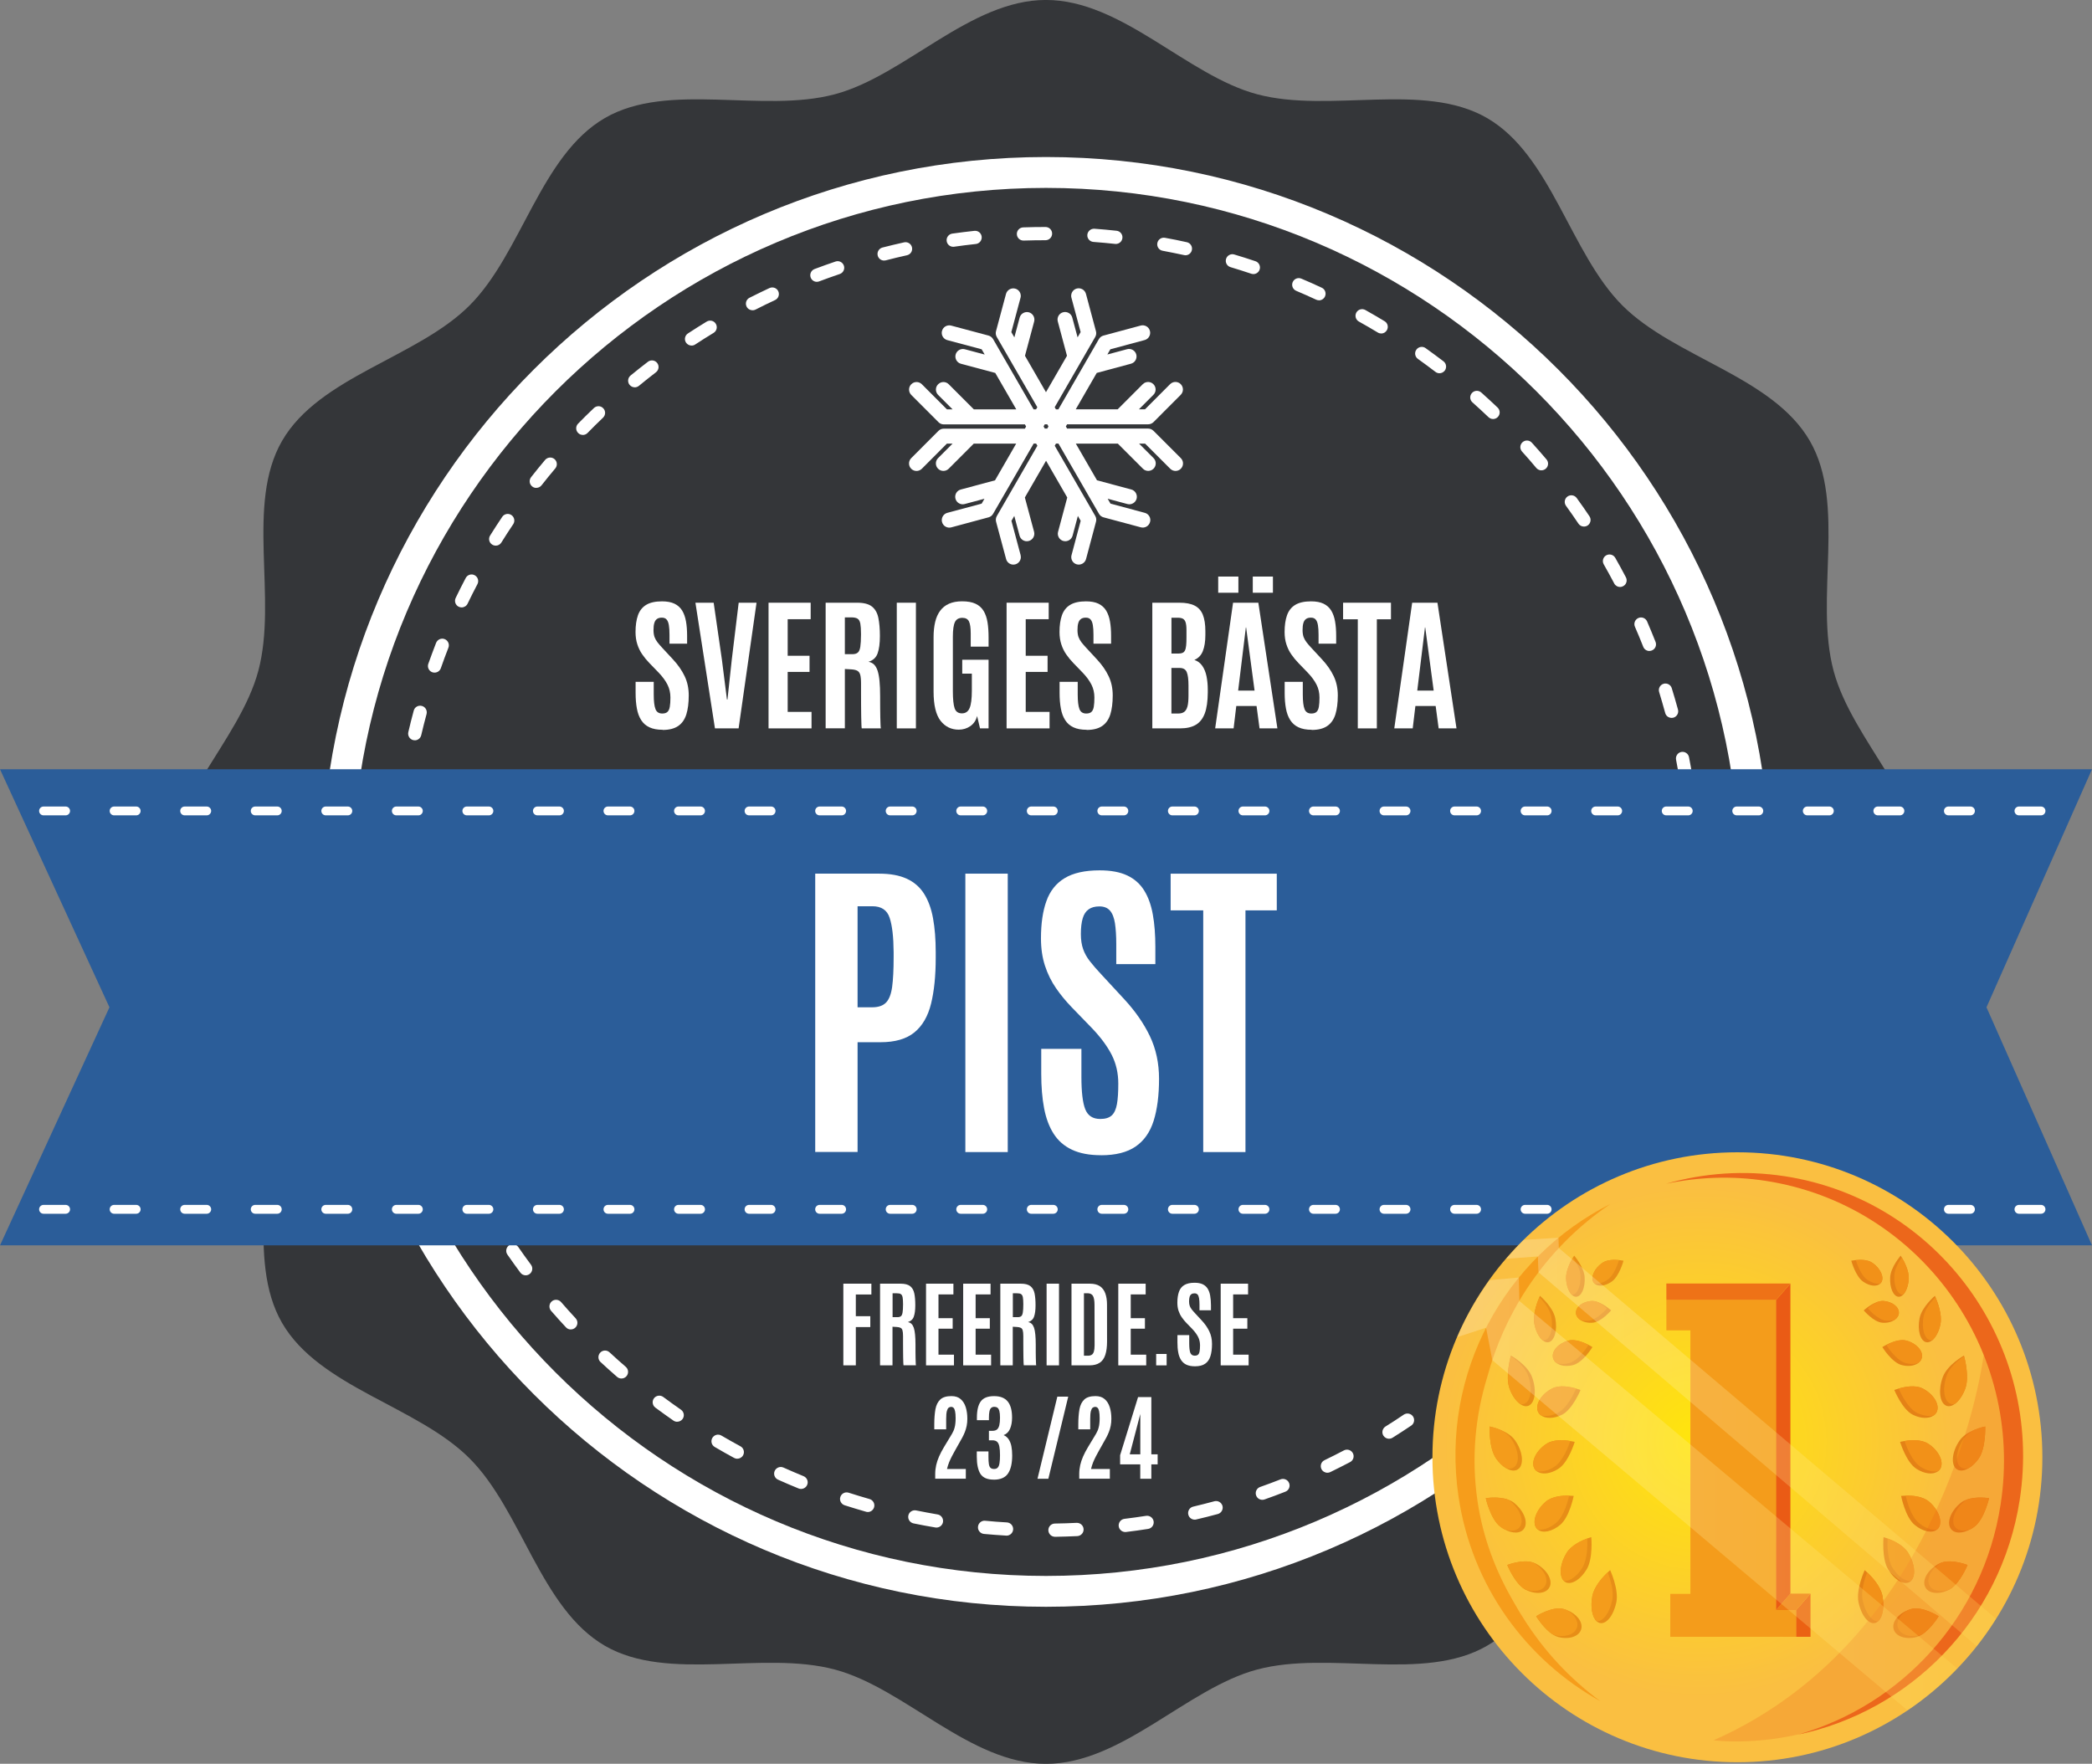 <?xml version="1.0" encoding="UTF-8"?>
<svg id="a" data-name="Layer 1" xmlns="http://www.w3.org/2000/svg" xmlns:xlink="http://www.w3.org/1999/xlink" viewBox="0 0 53.787 45.348">
  <rect x="0" y="0" width="53.787" height="45.348" fill="#808080" stroke="none"/>
  <defs>
    <style>
      .e {
        fill: url(#b);
      }

      .f {
        fill: #343639;
      }

      .g, .h {
        fill: #ec671b;
      }

      .i {
        fill: #ee7217;
      }

      .h, .j, .k {
        opacity: .25;
      }

      .l {
        fill: #e78e17;
      }

      .m {
        fill: #e48216;
      }

      .n {
        fill: #f29118;
      }

      .o {
        fill: #f69d1b;
      }

      .p {
        fill: #2b5d99;
      }

      .q {
        fill: #eb6113;
      }

      .r {
        fill: #fff;
      }

      .s {
        fill: #f49c1b;
      }

      .t {
        fill: #ef7c14;
      }

      .u {
        fill: #ea5b15;
      }

      .j {
        fill: url(#c);
      }

      .k {
        fill: url(#d);
      }
    </style>
    <radialGradient id="b" data-name="Namnlös övertoning 206" cx="43.674" cy="37.069" fx="43.674" fy="37.069" r="6.566" gradientUnits="userSpaceOnUse">
      <stop offset="0" stop-color="#ffe60b"/>
      <stop offset="1" stop-color="#fabf41"/>
    </radialGradient>
    <linearGradient id="c" data-name="Namnlös övertoning 181" x1="37.462" y1="38.411" x2="50.319" y2="38.411" gradientUnits="userSpaceOnUse">
      <stop offset="0" stop-color="#fffdee"/>
      <stop offset="1" stop-color="#ffe054"/>
    </linearGradient>
    <linearGradient id="d" data-name="Namnlös övertoning 181" x1="38.725" y1="37.072" x2="51.315" y2="37.072" xlink:href="#c"/>
  </defs>
  <g>
    <path class="f" d="M49.567,22.674c0,1.953-1.942,3.625-2.424,5.427-.498,1.864.334,4.28-.611,5.913-.958,1.655-3.475,2.137-4.819,3.481-1.343,1.343-1.825,3.861-3.481,4.819-1.632.944-4.048.113-5.912.611-1.802.481-3.474,2.424-5.428,2.424-1.952,0-3.625-1.943-5.426-2.424-1.865-.498-4.281.333-5.913-.611-1.655-.958-2.137-3.476-3.481-4.819-1.343-1.344-3.861-1.826-4.819-3.481-.945-1.633-.113-4.049-.611-5.913-.481-1.802-2.424-3.474-2.424-5.427,0-1.953,1.943-3.625,2.424-5.427.498-1.864-.334-4.28.611-5.913.958-1.655,3.476-2.137,4.819-3.48,1.344-1.344,1.826-3.861,3.481-4.82,1.632-.944,4.048-.113,5.913-.611,1.801-.481,3.474-2.424,5.426-2.424,1.954,0,3.626,1.943,5.428,2.424,1.864.498,4.28-.333,5.912.611,1.656.959,2.138,3.476,3.481,4.82,1.344,1.343,3.861,1.825,4.819,3.481.945,1.632.113,4.048.611,5.912.482,1.802,2.424,3.474,2.424,5.427"/>
    <path class="r" d="M26.894,41.311c-10.276,0-18.637-8.361-18.637-18.637,0-10.276,8.361-18.637,18.637-18.637,10.276,0,18.636,8.361,18.636,18.637,0,10.276-8.36,18.637-18.636,18.637M26.894,4.831c-9.839,0-17.843,8.005-17.843,17.843,0,9.839,8.004,17.844,17.843,17.844,9.838,0,17.843-8.005,17.843-17.844,0-9.838-8.005-17.843-17.843-17.843"/>
    <path class="r" d="M27.124,39.511c-.093,0-.168-.075-.17-.168-.001-.094.073-.171.168-.172.186-.003.375-.008.56-.018.094-.003.174.069.178.163.005.093-.068.173-.162.178-.189.008-.382.015-.572.018h-.002ZM25.879,39.482c-.004,0-.008,0-.011-.001-.191-.011-.383-.026-.57-.043-.093-.009-.163-.092-.153-.186.008-.093.093-.163.185-.153.184.018.372.033.559.043.094.006.165.086.16.18-.006.09-.08.16-.169.16M28.932,39.389c-.085,0-.158-.063-.169-.149-.011-.093.055-.179.148-.19.188-.023.375-.049.555-.077.093-.014.18.049.195.142.014.092-.049.18-.142.194-.184.029-.375.056-.567.079-.007.001-.014.002-.021.002M24.078,39.275c-.009,0-.019-.001-.029-.003-.188-.031-.377-.067-.562-.105-.092-.019-.151-.109-.133-.201s.109-.151.201-.132c.181.037.367.071.551.103.092.015.154.103.139.196-.014.082-.086.141-.167.141M30.717,39.071c-.077,0-.148-.053-.165-.131-.022-.091.035-.183.126-.204.183-.043.367-.09.544-.138.09-.024.183.029.209.119.024.09-.029.184-.119.209-.182.049-.368.097-.555.14-.013.004-.026.005-.039.005M22.31,38.874c-.015,0-.031-.002-.046-.007-.185-.053-.369-.109-.548-.166-.089-.029-.139-.125-.11-.214.029-.089.125-.138.214-.109.175.056.355.111.537.163.09.026.143.12.117.211-.022.074-.089.123-.164.123M32.456,38.561c-.07,0-.135-.042-.16-.113-.032-.088.015-.186.102-.217.176-.062.352-.128.526-.196.087-.034.186.009.22.096.035.088-.008.187-.096.221-.177.07-.358.137-.537.2-.019.007-.038.009-.056.009M20.596,38.282c-.022,0-.043-.005-.064-.013-.176-.071-.353-.148-.528-.226-.086-.039-.124-.139-.086-.225.039-.086.14-.125.226-.086.17.076.344.15.516.221.087.036.13.134.094.222-.027.066-.091.106-.158.106M34.128,37.865c-.063,0-.124-.036-.153-.096-.04-.085-.006-.187.079-.227.167-.081.335-.165.5-.252.083-.043.185-.011.229.071.044.084.012.186-.071.23-.168.087-.34.175-.509.257-.024.011-.049.017-.074.017M18.956,37.505c-.027,0-.055-.007-.081-.021-.166-.09-.334-.185-.499-.282-.082-.048-.108-.151-.061-.233.048-.081.152-.108.233-.06.163.095.327.188.49.276.082.044.113.149.068.23-.031.057-.089.089-.149.089M35.713,36.991c-.056,0-.112-.029-.145-.08-.05-.08-.025-.185.055-.235.159-.099.317-.201.469-.305.078-.052.184-.032.237.046s.032.184-.046.236c-.156.105-.318.21-.479.311-.028.018-.059.026-.09.026M17.411,36.554c-.034,0-.067-.009-.097-.03-.155-.108-.311-.22-.465-.334-.075-.056-.091-.164-.035-.239.056-.075.163-.09.238-.035.15.112.304.222.456.328.077.053.097.16.043.237-.033.047-.086.072-.14.072M37.195,35.948c-.051,0-.101-.023-.134-.065-.057-.073-.045-.18.028-.239.148-.115.293-.235.435-.354.071-.06.18-.051.24.021s.052.18-.021.24c-.145.122-.293.243-.443.361-.032.024-.069.037-.105.037M15.978,35.442c-.039,0-.079-.013-.111-.041-.143-.124-.287-.253-.427-.383-.069-.064-.072-.171-.008-.241.064-.069.172-.072.24-.008.137.127.278.253.418.374.071.062.078.169.017.24-.034.039-.081.059-.129.059M38.556,34.752c-.044,0-.088-.017-.121-.051-.066-.068-.065-.175.002-.241.134-.132.267-.265.394-.399.066-.069.173-.071.242-.006.068.064.07.172.005.24-.13.136-.265.273-.401.408-.034.032-.076.048-.119.048M14.675,34.181c-.045,0-.091-.018-.124-.055-.128-.137-.257-.28-.383-.425-.061-.071-.054-.179.017-.241.07-.062.179-.054.241.017.123.142.249.283.374.417.064.069.06.177-.009.241-.032.03-.073.045-.116.045M39.781,33.415c-.039,0-.077-.012-.108-.039-.072-.06-.084-.166-.023-.24.117-.142.234-.289.349-.439.057-.075.164-.089.239-.032.074.057.088.164.031.239-.117.152-.237.304-.355.448-.034.04-.083.062-.132.062M13.516,32.789c-.052,0-.103-.024-.137-.069-.114-.153-.226-.31-.333-.464-.054-.077-.035-.183.042-.238.078-.053.183-.034.237.043.105.152.215.305.327.456.056.075.04.181-.035.238-.031.023-.066.034-.102.034M40.854,31.954c-.032,0-.064-.008-.093-.027-.079-.052-.102-.157-.05-.236.102-.156.203-.316.3-.475.049-.081.153-.106.233-.057.081.049.106.153.057.233-.098.163-.201.325-.305.485-.033.05-.086.077-.142.077M12.514,31.279c-.058,0-.115-.029-.147-.084-.095-.163-.19-.329-.281-.497-.045-.082-.014-.186.068-.23.084-.045.187-.014.231.068.089.164.182.328.275.488.048.081.021.185-.06.232-.027.017-.056.023-.086.023M41.763,30.383c-.026,0-.053-.006-.077-.018-.084-.042-.117-.145-.074-.228.084-.166.166-.336.245-.506.039-.086.141-.122.226-.082.086.039.122.14.083.226-.08.172-.164.346-.251.516-.03.058-.089.092-.151.092M11.683,29.671c-.065,0-.127-.037-.155-.1-.078-.174-.153-.35-.226-.525-.035-.086.006-.186.094-.221.086-.037.185.006.221.092.071.172.145.345.221.514.039.086,0,.186-.086.225-.023.01-.046.015-.07.015M42.495,28.724c-.02,0-.04-.004-.06-.011-.087-.033-.132-.132-.099-.219.065-.174.129-.351.189-.529.03-.089.127-.137.215-.107.089.03.137.127.107.215-.062.182-.127.364-.194.541-.025.068-.09.11-.159.11M11.032,27.981c-.071,0-.138-.045-.162-.117-.059-.182-.116-.367-.167-.548-.025-.09.026-.184.117-.211.09-.025.185.027.211.117.051.178.106.358.164.537.029.088-.02.185-.109.214-.018.005-.036.008-.053.008M43.041,26.993c-.014,0-.028-.002-.042-.006-.091-.024-.146-.116-.122-.207.046-.18.089-.363.13-.545.02-.092.11-.15.202-.13.092.02.149.111.13.203-.04.186-.086.373-.133.556-.02.076-.088.128-.164.128M10.569,26.229c-.079,0-.149-.055-.165-.136-.039-.184-.074-.374-.106-.562-.016-.093.046-.18.138-.196.094-.016.18.047.196.139.032.184.067.369.104.552.019.091-.04.181-.133.2-.011.003-.023.004-.035.004M43.395,25.216c-.008,0-.017-.001-.024-.002-.093-.013-.158-.1-.145-.193.026-.183.05-.37.07-.556.01-.093.094-.161.188-.151.093.01.161.095.15.188-.02.189-.044.381-.07.568-.012.086-.085.147-.168.147M10.301,24.437c-.087,0-.161-.067-.169-.154-.018-.186-.033-.378-.045-.57-.006-.094.066-.175.16-.18.095-.008.174.066.18.16.012.189.026.376.044.559.008.093-.06.176-.153.185-.006.001-.011.001-.016.001M43.553,23.411h-.007c-.093-.004-.167-.083-.164-.176.006-.186.009-.375.009-.561,0-.094.076-.17.17-.17s.17.076.17.17c0,.19-.004.383-.01.572-.003.092-.078.164-.169.164M10.227,22.626h-.002c-.094-.001-.169-.078-.168-.173.003-.189.008-.382.017-.571.005-.094.086-.165.179-.162.094.004.165.084.162.177-.008.187-.014.376-.017.561-.001.094-.077.168-.17.168M43.542,22.032c-.09,0-.165-.071-.17-.162-.008-.185-.021-.374-.036-.559-.008-.094.062-.177.155-.184.095-.006.176.063.184.156.015.189.027.382.037.571.005.094-.068.173-.162.178h-.008ZM10.348,20.818c-.008,0-.014-.001-.021-.001-.093-.011-.16-.096-.148-.19.023-.19.049-.381.078-.567.015-.093.103-.156.195-.142.093.014.157.102.142.195-.028.182-.054.368-.077.555-.01.086-.084.149-.168.149M43.358,20.229c-.083,0-.155-.06-.168-.144-.029-.185-.062-.371-.097-.552-.018-.093.042-.182.135-.2.091-.017.181.043.198.135.036.185.07.375.1.564.014.093-.049.18-.142.195-.008.001-.018.002-.026.002M10.664,19.033c-.013,0-.026-.002-.039-.004-.091-.022-.148-.114-.127-.205.043-.185.09-.372.14-.555.024-.09.117-.144.209-.119.09.024.144.117.12.209-.049.18-.095.363-.137.543-.019.079-.088.132-.165.132M42.978,18.457c-.075,0-.144-.049-.164-.125-.049-.179-.102-.361-.156-.539-.028-.089.023-.185.112-.212.089-.028.185.023.212.112.056.181.11.367.16.55.025.09-.029.184-.119.209-.015.004-.03.006-.044.006M11.172,17.293c-.019,0-.038-.003-.056-.009-.089-.031-.135-.129-.104-.217.064-.18.132-.362.2-.538.035-.087.133-.132.221-.097.087.035.13.133.096.22-.068.173-.133.351-.195.528-.025.07-.09.113-.161.113M42.407,16.737c-.068,0-.132-.041-.158-.108-.067-.17-.139-.344-.214-.516-.037-.086.003-.186.089-.224.086-.038.186.002.224.088.076.176.149.353.218.527.034.087-.008.186-.097.22-.02.008-.041.012-.062.012M11.869,15.617c-.025,0-.05-.006-.074-.017-.085-.04-.12-.143-.079-.227.083-.173.17-.345.258-.512.044-.084.147-.116.229-.072.084.044.116.147.072.23-.086.164-.172.333-.253.502-.029.06-.09.096-.153.096M41.653,15.092c-.061,0-.12-.033-.15-.091-.086-.163-.176-.328-.269-.491-.047-.082-.019-.185.063-.232.082-.046.185-.018.232.063.095.166.187.336.274.501.044.084.012.187-.071.229-.025.014-.053.021-.079.021M12.745,14.028c-.031,0-.062-.008-.09-.026-.08-.049-.104-.154-.054-.233.102-.164.207-.325.312-.481.053-.078.158-.099.236-.046.077.053.099.158.046.236-.103.153-.206.311-.305.471-.032.052-.087.08-.144.08M40.724,13.538c-.055,0-.108-.026-.141-.075-.103-.153-.211-.308-.32-.459-.055-.076-.039-.182.038-.238.076-.054.182-.039.238.039.112.153.222.311.327.468.053.078.032.183-.046.237-.029.019-.062.028-.095.028M13.788,12.544c-.037,0-.074-.011-.105-.037-.074-.058-.086-.164-.028-.239.117-.15.24-.3.361-.444.061-.071.168-.081.24-.021.072.061.081.168.021.24-.119.141-.239.288-.354.435-.034.043-.084.065-.133.065M39.632,12.093c-.049,0-.097-.021-.131-.06-.118-.142-.242-.284-.368-.423-.063-.07-.058-.177.012-.24.07-.063.177-.058.24.012.129.142.256.287.377.43.06.071.052.179-.021.24-.032.026-.07.04-.109.04M14.984,11.182c-.042,0-.086-.016-.118-.049-.068-.066-.069-.173-.003-.241.133-.136.271-.272.407-.401.069-.065.176-.063.24.006.066.068.063.175-.005.241-.133.127-.268.259-.399.394-.033.034-.077.051-.121.051M38.388,10.773c-.041,0-.084-.016-.117-.047-.136-.129-.275-.258-.413-.381-.071-.062-.077-.169-.014-.24.062-.07.169-.076.24-.014.141.125.283.257.421.388.068.065.071.172.006.241-.033.035-.078.053-.123.053M16.32,9.958c-.05,0-.098-.022-.132-.062-.059-.072-.049-.18.023-.24.147-.12.297-.24.448-.355.074-.056.181-.043.238.032.057.074.043.18-.031.238-.148.114-.296.231-.439.349-.032.026-.071.039-.108.039M37.01,9.596c-.037,0-.072-.011-.103-.035-.148-.113-.3-.225-.452-.334-.076-.055-.094-.161-.039-.237.055-.077.161-.095.237-.04.155.111.311.226.461.34.074.057.088.164.032.239-.034.043-.085.067-.135.067M17.781,8.885c-.055,0-.11-.027-.143-.077-.052-.079-.029-.183.049-.235.161-.105.323-.208.483-.305.081-.048.186-.024.234.057.049.081.023.185-.056.233-.158.096-.318.196-.474.299-.029.02-.062.028-.093.028M35.511,8.574c-.029,0-.06-.008-.087-.025-.16-.096-.323-.192-.486-.282-.082-.046-.111-.149-.065-.232.046-.082.149-.11.231-.065.165.093.333.19.496.289.08.048.105.153.056.233-.032.054-.087.083-.146.083M19.348,7.977c-.062,0-.122-.034-.152-.093-.042-.084-.009-.186.074-.228.17-.086.343-.17.514-.25.086-.039.186-.003.226.082.039.086.003.187-.083.227-.166.077-.336.16-.502.245-.025.012-.051.018-.077.018M33.911,7.721c-.024,0-.048-.006-.071-.016-.169-.079-.342-.155-.514-.228-.086-.037-.127-.136-.09-.223s.136-.127.223-.09c.176.074.352.152.524.233.086.039.122.141.083.226-.029.062-.09.099-.154.099M21.003,7.246c-.069,0-.133-.041-.159-.109-.034-.088.011-.187.099-.22.18-.068.361-.133.539-.193.088-.031.185.018.215.106.03.088-.017.185-.106.215-.175.059-.352.123-.528.189-.02.008-.039.011-.06.011M32.226,7.046c-.018,0-.037-.002-.054-.008-.178-.059-.357-.117-.535-.17-.09-.027-.141-.121-.114-.211.027-.09.122-.141.211-.114.18.054.365.112.545.173.089.03.137.127.107.215-.024.071-.09.116-.161.116M22.731,6.699c-.076,0-.145-.051-.164-.127-.024-.091.031-.184.122-.208.186-.048.374-.092.556-.133.092-.021.183.038.203.129.021.093-.038.183-.13.203-.18.039-.363.084-.545.131-.014.003-.028.005-.042.005M30.479,6.563c-.012,0-.024-.002-.037-.005-.181-.039-.367-.076-.55-.111-.093-.016-.153-.105-.136-.197.017-.093.105-.153.197-.136.188.034.377.071.561.113.092.02.15.111.13.202-.017.08-.087.134-.165.134M24.508,6.345c-.084,0-.156-.061-.168-.146-.014-.093.051-.179.144-.193.188-.026.38-.051.569-.071.093-.01.177.057.187.151.01.092-.057.177-.15.187-.185.02-.372.043-.557.07-.008.002-.016.002-.023.002M28.69,6.272c-.006,0-.012-.001-.018-.001-.184-.02-.372-.037-.559-.051-.093-.007-.164-.088-.157-.181.007-.094.09-.164.182-.158.19.014.382.031.57.052.093.01.161.094.15.187-.009.087-.083.152-.169.152M26.313,6.185c-.09,0-.166-.071-.169-.164-.004-.093.07-.172.164-.175.19-.007.383-.01.572-.01h.001c.094,0,.17.076.17.17s-.076.17-.17.17c-.187,0-.375.003-.562.009h-.006Z"/>
  </g>
  <g>
    <path class="r" d="M21.683,35.104v-2.1h.721v.278h-.4v.558h.372v.279h-.372v.984h-.32Z"/>
    <path class="r" d="M22.627,35.104v-2.1h.529c.109,0,.191.021.245.064.055.043.09.106.107.188.017.083.025.184.025.303,0,.124-.013.22-.038.291-.024.07-.076.118-.153.142.037.006.067.021.092.044.025.023.045.058.061.103.015.045.025.103.032.173.007.07.011.156.011.258v.196c.001.05.001.099.002.148s.002.091.004.126c.001.035.003.056.006.062h-.32c-.002-.004-.004-.024-.005-.062s-.003-.084-.004-.141c-.001-.058-.002-.119-.002-.185-.001-.066-.001-.131-.001-.195v-.17c0-.063-.005-.11-.014-.143s-.025-.055-.05-.067-.06-.021-.104-.022l-.103-.006v.992h-.32ZM22.948,33.865h.128c.039,0,.068-.009.089-.026.02-.017.034-.049.041-.097.008-.047.012-.114.012-.203v-.013c0-.074-.004-.131-.011-.17-.007-.04-.022-.067-.045-.083s-.058-.022-.105-.022h-.108v.614Z"/>
    <path class="r" d="M23.809,35.104v-2.1h.704v.276h-.384v.611h.365v.27h-.365v.668h.398v.275h-.719Z"/>
    <path class="r" d="M24.764,35.104v-2.1h.704v.276h-.384v.611h.365v.27h-.365v.668h.398v.275h-.719Z"/>
    <path class="r" d="M25.719,35.104v-2.1h.529c.109,0,.191.021.245.064.055.043.09.106.107.188.017.083.025.184.025.303,0,.124-.013.22-.038.291-.024.07-.076.118-.153.142.037.006.067.021.092.044.025.023.045.058.061.103.015.045.025.103.032.173.007.07.011.156.011.258v.196c.001.05.001.099.002.148s.002.091.004.126c.001.035.003.056.006.062h-.32c-.002-.004-.004-.024-.005-.062s-.003-.084-.004-.141c-.001-.058-.002-.119-.002-.185-.001-.066-.001-.131-.001-.195v-.17c0-.063-.005-.11-.014-.143s-.025-.055-.05-.067-.06-.021-.104-.022l-.103-.006v.992h-.32ZM26.04,33.865h.128c.039,0,.068-.009.089-.026.02-.017.034-.049.041-.097.008-.047.012-.114.012-.203v-.013c0-.074-.004-.131-.011-.17-.007-.04-.022-.067-.045-.083s-.058-.022-.105-.022h-.108v.614Z"/>
    <path class="r" d="M26.909,35.104v-2.1h.319v2.1h-.319Z"/>
    <path class="r" d="M27.549,35.104v-2.1h.472c.106,0,.192.021.257.064s.11.104.14.185c.029.08.044.177.044.291l.001.947c0,.138-.015.252-.045.343-.029.091-.077.159-.144.203s-.154.067-.264.067h-.461ZM27.869,34.856h.104c.038,0,.068-.008.094-.023s.044-.042.057-.081c.012-.039.019-.093.019-.164l-.002-1.037c0-.107-.013-.185-.039-.231s-.072-.07-.139-.07h-.094v1.606Z"/>
    <path class="r" d="M28.752,35.104v-2.1h.704v.276h-.384v.611h.365v.27h-.365v.668h.398v.275h-.719Z"/>
    <path class="r" d="M29.726,35.104v-.293h.269v.293h-.269Z"/>
    <path class="r" d="M30.723,35.128c-.087,0-.16-.014-.219-.041-.059-.028-.104-.068-.138-.121-.034-.053-.059-.118-.072-.193-.015-.076-.021-.163-.021-.26v-.187h.303v.211c0,.113.01.194.028.244.02.049.058.074.113.074.038,0,.067-.009.087-.027.02-.018.032-.046.039-.086.007-.039.011-.091.011-.154,0-.079-.017-.151-.05-.216-.033-.065-.083-.133-.149-.203l-.155-.16c-.043-.044-.082-.092-.116-.142-.035-.05-.062-.106-.083-.167-.02-.062-.03-.131-.03-.207,0-.111.014-.204.041-.281.026-.076.072-.134.137-.173s.153-.059.265-.059c.085,0,.154.013.209.039.054.026.097.064.127.113.031.05.053.11.065.182s.02.152.02.244v.13h-.295v-.15c0-.063-.004-.117-.011-.159s-.019-.074-.037-.095-.045-.032-.08-.032c-.033,0-.061.007-.081.022s-.036.038-.045.068c-.009.03-.014.07-.014.119,0,.043.006.082.017.113.012.032.028.062.052.092.022.029.052.062.086.099l.173.187c.083.089.147.182.193.278s.069.204.069.322c0,.125-.014.231-.041.316-.027.086-.072.15-.136.194-.063.044-.15.066-.261.066Z"/>
    <path class="r" d="M31.385,35.104v-2.1h.704v.276h-.384v.611h.365v.27h-.365v.668h.398v.275h-.719Z"/>
  </g>
  <g>
    <path class="r" d="M24.045,38.019v-.124c0-.077.009-.151.025-.225.016-.073.041-.147.074-.223.033-.076.075-.155.125-.239l.208-.345c.014-.024.027-.049.038-.075.012-.026.021-.054.029-.085.009-.031.015-.066.019-.105.005-.04.007-.084.007-.135,0-.077-.005-.137-.014-.179s-.022-.072-.039-.088c-.018-.017-.038-.025-.062-.025-.024,0-.046.007-.065.022s-.034.044-.046.088c-.011.044-.017.111-.017.201v.266h-.306v-.129c0-.151.011-.281.03-.389.021-.108.062-.191.125-.249.062-.058.158-.087.286-.087.1,0,.18.026.239.079.06.052.103.123.13.21s.04.185.04.292c0,.065-.005.126-.017.184-.012.057-.027.111-.048.162-.02.05-.042.098-.067.143l-.193.344c-.025.046-.051.093-.076.141-.024.048-.048.098-.069.15-.021.052-.038.109-.053.169h.484v.25h-.789Z"/>
    <path class="r" d="M25.549,38.042c-.163,0-.276-.049-.34-.146-.062-.098-.095-.246-.095-.443v-.137h.3v.146c0,.071.003.129.01.174.006.045.02.079.04.1s.053.032.096.032c.042,0,.074-.013.096-.039.021-.025.036-.064.043-.117.008-.052.012-.117.012-.195,0-.091-.005-.166-.016-.222-.011-.057-.029-.099-.058-.125-.027-.026-.067-.039-.12-.039h-.091v-.244h.089c.051,0,.09-.011.118-.034.028-.023.048-.059.06-.109s.018-.115.018-.196c0-.075-.006-.132-.017-.172-.012-.04-.027-.067-.049-.083-.021-.015-.048-.023-.078-.023-.035,0-.063.009-.084.028-.021.019-.035.049-.044.09-.009.041-.013.095-.013.163v.063h-.309v-.066c0-.188.033-.327.099-.417.066-.091.181-.136.344-.136.159,0,.275.046.35.139s.111.23.111.415c0,.111-.018.206-.052.286-.034.08-.089.134-.165.162.056.025.1.062.132.112.031.049.055.108.068.177.013.069.02.146.02.233,0,.205-.036.359-.107.465-.072.106-.194.159-.367.159Z"/>
    <path class="r" d="M26.675,38.019l.51-2.111h.28l-.511,2.111h-.279Z"/>
    <path class="r" d="M27.748,38.019v-.124c0-.077.009-.151.025-.225.016-.073.041-.147.074-.223.033-.076.075-.155.125-.239l.208-.345c.014-.024.027-.049.038-.075.012-.026.021-.054.029-.085.009-.031.015-.066.019-.105.005-.04.007-.084.007-.135,0-.077-.005-.137-.014-.179s-.022-.072-.039-.088c-.018-.017-.038-.025-.062-.025-.024,0-.046.007-.065.022s-.034.044-.046.088c-.011.044-.017.111-.017.201v.266h-.306v-.129c0-.151.011-.281.03-.389.021-.108.062-.191.125-.249.062-.058.158-.087.286-.087.1,0,.18.026.239.079.06.052.103.123.13.21s.04.185.04.292c0,.065-.005.126-.017.184-.012.057-.027.111-.048.162-.02.05-.042.098-.067.143l-.193.344c-.025.046-.051.093-.076.141-.024.048-.048.098-.069.15-.021.052-.038.109-.053.169h.484v.25h-.789Z"/>
    <path class="r" d="M29.317,38.019v-.37h-.518v-.235l.462-1.495h.341v1.473h.162v.257h-.162v.37h-.285ZM29.047,37.391h.271v-1.037l-.271,1.037Z"/>
  </g>
  <g>
    <polygon class="p" points="53.787 19.778 0 19.778 2.814 25.898 0 32.019 53.787 32.019 51.074 25.898 53.787 19.778"/>
    <path class="r" d="M52.476,20.963h-.567c-.063,0-.114-.051-.114-.114,0-.062.051-.113.114-.113h.567c.063,0,.114.051.114.113,0,.063-.051.114-.114.114M50.662,20.963h-.567c-.063,0-.114-.051-.114-.114,0-.062.051-.113.114-.113h.567c.063,0,.114.051.114.113,0,.063-.051.114-.114.114M48.848,20.963h-.567c-.063,0-.114-.051-.114-.114,0-.062.051-.113.114-.113h.567c.063,0,.114.051.114.113,0,.063-.051.114-.114.114M47.034,20.963h-.567c-.062,0-.114-.051-.114-.114,0-.062.052-.113.114-.113h.567c.063,0,.114.051.114.113,0,.063-.051.114-.114.114M45.22,20.963h-.567c-.063,0-.114-.051-.114-.114,0-.062.051-.113.114-.113h.567c.063,0,.114.051.114.113,0,.063-.051.114-.114.114M43.406,20.963h-.567c-.062,0-.113-.051-.113-.114,0-.062.051-.113.113-.113h.567c.063,0,.114.051.114.113,0,.063-.051.114-.114.114M41.592,20.963h-.567c-.062,0-.114-.051-.114-.114,0-.062.052-.113.114-.113h.567c.063,0,.114.051.114.113,0,.063-.051.114-.114.114M39.778,20.963h-.567c-.062,0-.114-.051-.114-.114,0-.062.052-.113.114-.113h.567c.063,0,.114.051.114.113,0,.063-.051.114-.114.114M37.964,20.963h-.567c-.062,0-.113-.051-.113-.114,0-.062.051-.113.113-.113h.567c.063,0,.114.051.114.113,0,.063-.051.114-.114.114M36.15,20.963h-.567c-.062,0-.113-.051-.113-.114,0-.062.051-.113.113-.113h.567c.063,0,.114.051.114.113,0,.063-.051.114-.114.114M34.337,20.963h-.568c-.062,0-.113-.051-.113-.114,0-.062.051-.113.113-.113h.568c.062,0,.113.051.113.113,0,.063-.051.114-.113.114M32.523,20.963h-.567c-.062,0-.113-.051-.113-.114,0-.062.051-.113.113-.113h.567c.063,0,.114.051.114.113,0,.063-.051.114-.114.114M30.709,20.963h-.567c-.062,0-.113-.051-.113-.114,0-.062.051-.113.113-.113h.567c.063,0,.114.051.114.113,0,.063-.051.114-.114.114M28.896,20.963h-.568c-.062,0-.113-.051-.113-.114,0-.062.051-.113.113-.113h.568c.062,0,.113.051.113.113,0,.063-.051.114-.113.114M27.081,20.963h-.567c-.062,0-.113-.051-.113-.114,0-.062.051-.113.113-.113h.567c.063,0,.114.051.114.113,0,.063-.051.114-.114.114M25.268,20.963h-.568c-.062,0-.113-.051-.113-.114,0-.062.051-.113.113-.113h.568c.062,0,.113.051.113.113,0,.063-.051.114-.113.114M23.454,20.963h-.568c-.062,0-.113-.051-.113-.114,0-.062.051-.113.113-.113h.568c.062,0,.113.051.113.113,0,.063-.051.114-.113.114M21.64,20.963h-.567c-.063,0-.114-.051-.114-.114,0-.062.051-.113.114-.113h.567c.062,0,.113.051.113.113,0,.063-.051.114-.113.114M19.826,20.963h-.567c-.063,0-.114-.051-.114-.114,0-.062.051-.113.114-.113h.567c.062,0,.113.051.113.113,0,.063-.051.114-.113.114M18.012,20.963h-.568c-.062,0-.113-.051-.113-.114,0-.062.051-.113.113-.113h.568c.062,0,.113.051.113.113,0,.063-.051.114-.113.114M16.198,20.963h-.567c-.063,0-.114-.051-.114-.114,0-.062.051-.113.114-.113h.567c.062,0,.113.051.113.113,0,.063-.051.114-.113.114M14.384,20.963h-.567c-.063,0-.114-.051-.114-.114,0-.062.051-.113.114-.113h.567c.062,0,.114.051.114.113,0,.063-.052.114-.114.114M12.57,20.963h-.568c-.062,0-.113-.051-.113-.114,0-.062.051-.113.113-.113h.568c.062,0,.114.051.114.113,0,.063-.052.114-.114.114M10.757,20.963h-.567c-.063,0-.114-.051-.114-.114,0-.062.051-.113.114-.113h.567c.062,0,.113.051.113.113,0,.063-.051.114-.113.114M8.943,20.963h-.567c-.063,0-.114-.051-.114-.114,0-.062.051-.113.114-.113h.567c.063,0,.114.051.114.113,0,.063-.051.114-.114.114M7.129,20.963h-.567c-.063,0-.114-.051-.114-.114,0-.062.051-.113.114-.113h.567c.063,0,.114.051.114.113,0,.063-.051.114-.114.114M5.315,20.963h-.567c-.063,0-.114-.051-.114-.114,0-.062.051-.113.114-.113h.567c.062,0,.114.051.114.113,0,.063-.052.114-.114.114M3.501,20.963h-.567c-.063,0-.114-.051-.114-.114,0-.062.051-.113.114-.113h.567c.063,0,.114.051.114.113,0,.063-.051.114-.114.114M1.687,20.963h-.567c-.063,0-.114-.051-.114-.114,0-.062.051-.113.114-.113h.567c.063,0,.114.051.114.113,0,.063-.051.114-.114.114"/>
    <path class="r" d="M52.476,31.206h-.567c-.063,0-.114-.051-.114-.114,0-.063.051-.114.114-.114h.567c.063,0,.114.051.114.114,0,.063-.051.114-.114.114M50.662,31.206h-.567c-.063,0-.114-.051-.114-.114,0-.063.051-.114.114-.114h.567c.063,0,.114.051.114.114,0,.063-.051.114-.114.114M48.848,31.206h-.567c-.063,0-.114-.051-.114-.114,0-.063.051-.114.114-.114h.567c.063,0,.114.051.114.114,0,.063-.051.114-.114.114M39.778,31.206h-.567c-.062,0-.114-.051-.114-.114,0-.063.052-.114.114-.114h.567c.063,0,.114.051.114.114,0,.063-.051.114-.114.114M37.964,31.206h-.567c-.062,0-.113-.051-.113-.114,0-.063.051-.114.113-.114h.567c.063,0,.114.051.114.114,0,.063-.051.114-.114.114M36.15,31.206h-.567c-.062,0-.113-.051-.113-.114,0-.063.051-.114.113-.114h.567c.063,0,.114.051.114.114,0,.063-.051.114-.114.114M34.337,31.206h-.568c-.062,0-.113-.051-.113-.114,0-.063.051-.114.113-.114h.568c.062,0,.113.051.113.114,0,.063-.051.114-.113.114M32.523,31.206h-.567c-.062,0-.113-.051-.113-.114,0-.063.051-.114.113-.114h.567c.063,0,.114.051.114.114,0,.063-.051.114-.114.114M30.709,31.206h-.567c-.062,0-.113-.051-.113-.114,0-.063.051-.114.113-.114h.567c.063,0,.114.051.114.114,0,.063-.051.114-.114.114M28.896,31.206h-.568c-.062,0-.113-.051-.113-.114,0-.063.051-.114.113-.114h.568c.062,0,.113.051.113.114,0,.063-.051.114-.113.114M27.081,31.206h-.567c-.062,0-.113-.051-.113-.114,0-.063.051-.114.113-.114h.567c.063,0,.114.051.114.114,0,.063-.051.114-.114.114M25.268,31.206h-.568c-.062,0-.113-.051-.113-.114,0-.063.051-.114.113-.114h.568c.062,0,.113.051.113.114,0,.063-.051.114-.113.114M23.454,31.206h-.568c-.062,0-.113-.051-.113-.114,0-.063.051-.114.113-.114h.568c.062,0,.113.051.113.114,0,.063-.051.114-.113.114M21.64,31.206h-.567c-.063,0-.114-.051-.114-.114,0-.063.051-.114.114-.114h.567c.062,0,.113.051.113.114,0,.063-.051.114-.113.114M19.826,31.206h-.567c-.063,0-.114-.051-.114-.114,0-.063.051-.114.114-.114h.567c.062,0,.113.051.113.114,0,.063-.051.114-.113.114M18.012,31.206h-.568c-.062,0-.113-.051-.113-.114,0-.063.051-.114.113-.114h.568c.062,0,.113.051.113.114,0,.063-.051.114-.113.114M16.198,31.206h-.567c-.063,0-.114-.051-.114-.114,0-.063.051-.114.114-.114h.567c.062,0,.113.051.113.114,0,.063-.051.114-.113.114M14.384,31.206h-.567c-.063,0-.114-.051-.114-.114,0-.063.051-.114.114-.114h.567c.062,0,.114.051.114.114,0,.063-.052.114-.114.114M12.57,31.206h-.568c-.062,0-.113-.051-.113-.114,0-.063.051-.114.113-.114h.568c.062,0,.114.051.114.114,0,.063-.052.114-.114.114M10.757,31.206h-.567c-.063,0-.114-.051-.114-.114,0-.063.051-.114.114-.114h.567c.062,0,.113.051.113.114,0,.063-.051.114-.113.114M8.943,31.206h-.567c-.063,0-.114-.051-.114-.114,0-.063.051-.114.114-.114h.567c.063,0,.114.051.114.114,0,.063-.051.114-.114.114M7.129,31.206h-.567c-.063,0-.114-.051-.114-.114,0-.063.051-.114.114-.114h.567c.063,0,.114.051.114.114,0,.063-.051.114-.114.114M5.315,31.206h-.567c-.063,0-.114-.051-.114-.114,0-.063.051-.114.114-.114h.567c.062,0,.114.051.114.114,0,.063-.052.114-.114.114M3.501,31.206h-.567c-.063,0-.114-.051-.114-.114,0-.063.051-.114.114-.114h.567c.063,0,.114.051.114.114,0,.063-.051.114-.114.114M1.687,31.206h-.567c-.063,0-.114-.051-.114-.114,0-.063.051-.114.114-.114h.567c.063,0,.114.051.114.114,0,.063-.051.114-.114.114"/>
  </g>
  <g>
    <path class="r" d="M17.036,18.763c-.135,0-.247-.021-.337-.063-.091-.042-.161-.104-.213-.185-.053-.082-.09-.181-.111-.297-.022-.117-.033-.25-.033-.399v-.288h.466v.325c0,.174.015.299.045.375.029.076.087.114.174.114.059,0,.104-.014.133-.041.03-.028.051-.072.061-.132.011-.061.016-.14.016-.238,0-.121-.025-.232-.076-.332-.051-.101-.127-.205-.23-.312l-.238-.246c-.066-.068-.126-.142-.179-.218-.054-.077-.096-.163-.127-.258-.031-.095-.047-.201-.047-.318,0-.17.021-.314.062-.431.042-.118.112-.207.211-.267.1-.061.235-.091.408-.091.129,0,.236.02.32.06.083.04.148.098.196.174.047.076.08.169.1.279.02.11.029.235.029.375v.2h-.453v-.231c0-.098-.005-.179-.016-.244s-.029-.113-.058-.146c-.028-.032-.069-.048-.123-.048-.052,0-.093.011-.125.034-.032.023-.055.058-.068.104-.015.047-.021.108-.021.183,0,.067.009.125.025.174.018.049.044.096.079.141s.079.096.132.152l.267.288c.127.137.227.28.297.428.071.148.106.313.106.496,0,.193-.021.356-.062.488-.042.131-.111.231-.21.298-.098.067-.231.101-.399.101Z"/>
    <path class="r" d="M18.382,18.727l-.502-3.231h.469l.211,1.459.13,1.028h.014l.111-1.028.177-1.459h.459l-.461,3.231h-.607Z"/>
    <path class="r" d="M19.76,18.727v-3.231h1.083v.424h-.591v.94h.562v.415h-.562v1.028h.613v.424h-1.105Z"/>
    <path class="r" d="M21.228,18.727v-3.231h.813c.169,0,.295.033.378.099.083.066.138.163.164.29.026.127.04.283.04.466,0,.19-.02.339-.059.447-.038.108-.117.181-.235.217.057.01.104.033.142.069s.068.089.092.158c.022.069.04.158.05.266.011.108.016.241.016.397v.103c0,.056.001.123.001.199.001.077.002.153.003.229s.003.141.006.195c.002.054.005.085.009.095h-.492c-.003-.006-.006-.038-.008-.095-.002-.057-.004-.129-.006-.217-.002-.088-.003-.183-.003-.285-.001-.102-.001-.202-.001-.3v-.262c0-.097-.008-.17-.021-.219-.014-.05-.04-.084-.077-.104s-.091-.031-.16-.035l-.158-.009v1.525h-.492ZM21.722,16.819h.196c.06,0,.105-.014.137-.041s.053-.076.064-.148.018-.176.018-.312v-.021c0-.114-.006-.201-.017-.262-.012-.062-.034-.104-.069-.127-.035-.023-.089-.035-.162-.035h-.167v.945Z"/>
    <path class="r" d="M23.057,18.727v-3.231h.492v3.231h-.492Z"/>
    <path class="r" d="M24.651,18.76c-.194,0-.351-.077-.47-.23-.118-.154-.178-.403-.178-.748v-1.404c0-.145.014-.273.041-.387s.07-.21.129-.289c.058-.079.134-.139.227-.18s.205-.062.336-.062c.142,0,.258.021.347.063s.158.104.206.184c.049.08.082.178.101.294s.027.248.027.395v.229h-.459v-.337c0-.146-.015-.249-.045-.311-.03-.061-.087-.092-.17-.092-.092,0-.155.036-.19.107-.036.072-.054.199-.054.381v1.401c0,.203.016.349.045.436.03.087.093.131.188.131.093,0,.159-.045.197-.135.039-.09.058-.24.058-.451v-.435h-.247v-.358h.677v1.764h-.22l-.075-.317c-.027.111-.085.197-.172.259-.088.061-.188.092-.299.092Z"/>
    <path class="r" d="M25.88,18.727v-3.231h1.083v.424h-.591v.94h.562v.415h-.562v1.028h.613v.424h-1.105Z"/>
    <path class="r" d="M27.937,18.763c-.135,0-.247-.021-.337-.063-.091-.042-.161-.104-.213-.185-.053-.082-.09-.181-.111-.297-.022-.117-.033-.25-.033-.399v-.288h.466v.325c0,.174.015.299.045.375.029.076.087.114.174.114.059,0,.104-.014.133-.041.03-.028.051-.072.061-.132.011-.061.016-.14.016-.238,0-.121-.025-.232-.076-.332-.051-.101-.127-.205-.23-.312l-.238-.246c-.066-.068-.126-.142-.179-.218-.054-.077-.096-.163-.127-.258-.031-.095-.047-.201-.047-.318,0-.17.021-.314.062-.431.042-.118.112-.207.211-.267.1-.061.235-.091.408-.091.129,0,.236.02.32.06.083.04.148.098.196.174.047.076.08.169.1.279.02.11.029.235.029.375v.2h-.453v-.231c0-.098-.005-.179-.016-.244s-.029-.113-.058-.146c-.028-.032-.069-.048-.123-.048-.052,0-.093.011-.125.034-.032.023-.055.058-.068.104-.015.047-.021.108-.021.183,0,.067.009.125.025.174.018.049.044.096.079.141s.079.096.132.152l.267.288c.127.137.227.28.297.428.071.148.106.313.106.496,0,.193-.021.356-.062.488-.042.131-.111.231-.21.298-.098.067-.231.101-.399.101Z"/>
    <path class="r" d="M29.627,18.727v-3.231h.699c.163,0,.293.025.39.075.097.049.167.128.21.235s.065.248.065.421v.099c0,.167-.022.306-.065.414-.043.108-.116.184-.218.227.085.028.152.079.203.151s.087.162.109.266c.021.104.033.219.033.344v.083c-.002.215-.026.391-.075.526-.05.135-.126.234-.229.296-.104.062-.24.094-.408.094h-.714ZM30.119,16.803h.182c.043,0,.078-.006.104-.018.027-.012.048-.034.062-.063.015-.03.024-.072.03-.126.006-.054.008-.122.008-.206v-.194c0-.087-.008-.153-.023-.198s-.04-.076-.072-.092c-.032-.016-.074-.024-.126-.024h-.165v.921ZM30.119,18.345h.174c.065,0,.117-.014.155-.043.039-.029.066-.077.084-.144.017-.067.025-.159.025-.275v-.261c0-.157-.015-.271-.045-.342-.03-.072-.092-.107-.187-.107h-.207v1.173Z"/>
    <path class="r" d="M31.243,18.727l.46-3.231h.65l.49,3.231h-.459l-.077-.576h-.521l-.069.576h-.474ZM31.321,15.239v-.415h.519v.415h-.519ZM31.834,17.755h.422l-.217-1.623h-.007l-.198,1.623ZM32.21,15.239v-.415h.518v.415h-.518Z"/>
    <path class="r" d="M33.724,18.763c-.135,0-.247-.021-.337-.063-.091-.042-.161-.104-.213-.185-.053-.082-.09-.181-.111-.297-.022-.117-.033-.25-.033-.399v-.288h.466v.325c0,.174.015.299.045.375.029.076.087.114.174.114.059,0,.104-.014.133-.041.03-.028.051-.072.061-.132.011-.061.016-.14.016-.238,0-.121-.025-.232-.076-.332-.051-.101-.127-.205-.23-.312l-.238-.246c-.066-.068-.126-.142-.179-.218-.054-.077-.096-.163-.127-.258-.031-.095-.047-.201-.047-.318,0-.17.021-.314.062-.431.042-.118.112-.207.211-.267.1-.061.235-.091.408-.091.129,0,.236.02.32.06.083.04.148.098.196.174.047.076.08.169.1.279.02.11.029.235.029.375v.2h-.453v-.231c0-.098-.005-.179-.016-.244s-.029-.113-.058-.146c-.028-.032-.069-.048-.123-.048-.052,0-.093.011-.125.034-.032.023-.055.058-.068.104-.015.047-.021.108-.021.183,0,.067.009.125.025.174.018.049.044.096.079.141s.079.096.132.152l.267.288c.127.137.227.28.297.428.071.148.106.313.106.496,0,.193-.021.356-.062.488-.042.131-.111.231-.21.298-.098.067-.231.101-.399.101Z"/>
    <path class="r" d="M34.91,18.727v-2.805h-.378v-.426h1.231v.426h-.363v2.805h-.49Z"/>
    <path class="r" d="M35.848,18.727l.46-3.231h.65l.49,3.231h-.459l-.077-.576h-.521l-.069.576h-.474ZM36.439,17.755h.422l-.217-1.623h-.007l-.198,1.623Z"/>
  </g>
  <path class="r" d="M29.655,11.075c-.036-.036-.085-.056-.136-.056h-2.083c-.011-.018-.021-.037-.032-.055.011-.018.021-.037.032-.055h2.084c.052,0,.101-.021.137-.056l.701-.703c.075-.076.075-.198-.001-.274-.075-.075-.197-.075-.273.001,0,0-.549.551-.645.646h-.156l.372-.372c.076-.076.076-.198,0-.274-.075-.075-.197-.075-.273,0l-.646.647h-1.078c.203-.352.389-.675.54-.936l.88-.237c.103-.027.164-.133.137-.237-.028-.103-.134-.164-.237-.136l-.507.136c.04-.069.07-.122.077-.134.13-.035.881-.237.881-.237.086-.023.143-.101.143-.186,0-.017-.003-.034-.007-.051-.027-.103-.134-.164-.237-.136l-.958.258c-.05.013-.092.046-.117.09l-.349.606c-.001.001-.002.003-.002.004l-.69,1.196h-.063c-.01-.018-.021-.036-.032-.055l1.042-1.806c.026-.045.033-.098.019-.148l-.257-.96c-.028-.103-.133-.164-.237-.137-.086.023-.143.102-.143.187,0,.017.002.034.007.051,0,0,.201.751.236.882-.007.012-.037.065-.078.135l-.137-.509c-.027-.103-.133-.164-.236-.136-.102.027-.164.133-.136.237l.236.882c-.151.262-.337.584-.54.936-.203-.352-.389-.674-.54-.936l.236-.881c.027-.103-.034-.209-.136-.237-.103-.027-.21.034-.237.137l-.136.507c-.04-.07-.071-.122-.078-.134.036-.131.236-.882.236-.882.005-.017.007-.034.007-.05,0-.086-.056-.164-.144-.187-.102-.027-.208.034-.236.137l-.257.959c-.013.049-.006.102.02.147l.349.605c.001.002.002.003.003.005l.69,1.196c-.011.018-.021.037-.032.055h-.063l-1.042-1.807c-.026-.044-.069-.076-.117-.09l-.959-.256c-.103-.028-.21.033-.237.136-.005.017-.007.033-.007.051,0,.085.057.163.143.186,0,0,.751.201.883.236.007.012.038.065.078.135l-.51-.136c-.102-.028-.209.033-.237.136-.027.103.034.21.137.237l.882.236c.151.262.337.584.54.936h-1.091l-.645-.645c-.075-.076-.197-.076-.273,0-.076.075-.076.197,0,.274l.371.371h-.145c-.096-.095-.644-.645-.644-.645-.076-.076-.198-.076-.273,0-.075.075-.075.197,0,.274l.701.702c.036.036.085.056.136.056h2.085c.01.018.021.036.031.054-.011.019-.021.037-.032.056h-2.085c-.052,0-.101.021-.136.056l-.701.702c-.075.075-.075.198,0,.273s.197.075.273,0c0,0,.548-.549.644-.646h.146l-.372.372c-.076.075-.076.198,0,.273.075.075.197.075.273,0l.645-.646h1.09c-.205.356-.393.681-.544.944l-.881.237c-.103.027-.164.133-.136.237.027.102.133.164.236.136l.509-.136c-.037.065-.066.115-.072.126-.131.036-.882.236-.882.236-.086.023-.143.102-.143.187,0,.017.002.034.007.051.027.102.133.164.237.136l.958-.258c.05-.013.091-.045.117-.09l.345-.597c.001-.001.001-.002.002-.003l.696-1.206h.064c.01.018.021.036.032.055l-1.042,1.807c-.026.045-.033.097-.02.147l.258.96c.027.102.133.164.236.136.086-.023.143-.102.143-.186,0-.017-.002-.034-.006-.051,0,0-.201-.751-.236-.882.007-.011.035-.061.073-.126l.136.508c.027.103.133.164.236.136.103-.027.164-.133.137-.237l-.237-.881c.152-.263.34-.589.545-.945.205.356.393.682.545.945l-.236.881c-.028.103.034.21.136.237.103.027.209-.034.237-.136l.136-.508c.037.064.065.113.072.125-.034.131-.235.883-.235.883-.005.017-.007.034-.007.05,0,.086.056.164.143.187.103.027.209-.034.237-.137l.256-.959c.014-.05.007-.103-.019-.148l-1.042-1.806c.01-.018.021-.037.032-.055h.064l.696,1.206c0.0.001.001.001.001.002l.345.598c.025.044.067.077.117.09l.959.257c.103.027.209-.034.236-.136.005-.017.008-.034.008-.051,0-.085-.057-.164-.144-.186,0,0-.75-.201-.881-.237-.007-.011-.035-.06-.072-.125l.507.136c.103.028.209-.034.237-.137.027-.102-.034-.209-.136-.237l-.882-.236c-.152-.263-.34-.589-.545-.944h1.08l.645.645c.075.076.197.076.273,0,.076-.075.076-.198,0-.273l-.371-.371h.155l.645.645c.076.076.198.076.273,0s.075-.198-.001-.273l-.701-.701ZM26.863,11.019l-.032-.056.031-.054h.064l.031.054-.032.056h-.062Z"/>
  <g>
    <circle class="e" cx="44.67" cy="37.467" r="7.841"/>
    <path class="o" d="M39.169,41.605c-.093-.136-.172-.282-.256-.425-.006-.011-.012-.021-.018-.032-.446-.77-.771-1.626-.908-2.56-.162-1.105-.057-2.186.252-3.186.211-.782.543-1.546,1.012-2.26.586-.893,1.324-1.626,2.157-2.189-2.71,1.363-4.374,4.346-3.91,7.514.34,2.32,1.748,4.215,3.65,5.273-.809-.598-1.472-1.323-1.979-2.133Z"/>
    <g>
      <polygon class="s" points="42.844 33.423 42.844 34.204 43.461 34.204 43.461 40.979 42.944 40.979 42.944 42.083 46.181 42.083 46.181 41.396 45.663 41.396 45.663 33.423 42.844 33.423"/>
      <polygon class="q" points="46.181 42.083 46.55 42.083 46.55 40.973 46.181 41.396 46.181 42.083"/>
      <polygon class="t" points="46.033 40.972 45.663 41.396 46.181 41.396 46.55 40.973 46.033 40.972"/>
      <polygon class="u" points="45.663 41.396 46.033 40.972 46.033 33.001 45.663 33.423 45.663 41.396"/>
      <polygon class="i" points="42.844 33.423 42.843 33 46.033 33 45.663 33.423 42.844 33.423"/>
    </g>
    <g>
      <g>
        <g>
          <path class="l" d="M39.85,40.782c-.069.188-.347.229-.622.092l-.03-.017c-.258-.158-.445-.621-.445-.621,0,0,.399-.158.675-.059.017.005.033.012.048.019.275.138.443.4.375.587Z"/>
          <path class="s" d="M39.743,40.733c-.062.17-.298.219-.545.124-.258-.158-.445-.621-.445-.621,0,0,.399-.158.675-.059.24.141.38.381.316.556Z"/>
        </g>
        <g>
          <path class="l" d="M40.789,40.356c-.172.284-.429.419-.57.301l-.01-.011c-.131-.128-.102-.442.068-.718.123-.201.388-.32.534-.374.061-.023.102-.033.102-.033,0,0,.052.551-.122.835Z"/>
          <path class="s" d="M40.684,40.305c-.139.228-.332.361-.476.341-.131-.128-.102-.442.068-.718.123-.201.388-.32.534-.374.007.165.006.535-.126.751Z"/>
        </g>
        <g>
          <path class="l" d="M40.658,41.87c-.039.198-.307.295-.599.217-.044-.013-.087-.033-.129-.06-.238-.147-.434-.473-.434-.473,0,0,.416-.266.707-.186.03.008.058.018.086.029.245.096.405.295.369.473Z"/>
          <path class="s" d="M40.551,41.819c-.039.199-.307.295-.598.217l-.023-.009c-.238-.147-.434-.473-.434-.473,0,0,.416-.266.707-.186.03.008.058.018.086.029.183.106.293.273.263.422Z"/>
        </g>
        <g>
          <path class="l" d="M41.557,41.195c-.069.34-.26.578-.43.532-.027-.007-.055-.023-.077-.045-.116-.107-.164-.371-.108-.654.051-.254.281-.497.394-.602.038-.036.062-.058.062-.058,0,0,.227.488.16.826Z"/>
          <path class="s" d="M41.45,41.145c-.063.321-.238.552-.4.537-.116-.107-.164-.371-.108-.654.051-.254.281-.497.394-.602.062.161.164.477.115.718Z"/>
        </g>
        <g>
          <path class="l" d="M39.195,39.286c-.083.148-.305.154-.526.026l-.004-.002c-.032-.017-.063-.039-.095-.063-.249-.193-.37-.728-.37-.728,0,0,.322-.056.574.037.052.018.101.042.144.075.248.193.374.485.277.655Z"/>
          <path class="s" d="M39.09,39.236c-.07.124-.239.149-.421.077l-.004-.002c-.032-.017-.063-.039-.095-.063-.249-.193-.37-.728-.37-.728,0,0,.322-.056.574.037.012.007.025.015.037.024.25.192.374.484.279.655Z"/>
        </g>
        <g>
          <path class="l" d="M40.461,38.46s-.104.54-.346.744c-.213.178-.456.225-.579.12-.018-.013-.031-.031-.044-.05-.102-.167.013-.465.255-.669.166-.14.443-.156.598-.151.07.002.117.006.117.006Z"/>
          <path class="s" d="M40.345,38.453c-.031.134-.134.531-.336.699-.162.138-.341.196-.473.171-.018-.013-.031-.031-.044-.05-.102-.167.013-.465.255-.669.166-.14.443-.156.598-.151Z"/>
        </g>
        <g>
          <path class="l" d="M39.312,36.137c-.07.034-.15.017-.229-.04-.104-.074-.206-.216-.272-.398-.106-.293.01-.753.032-.834l.004-.012s.429.235.545.557c.116.32.08.646-.08.726Z"/>
          <path class="s" d="M39.206,36.086c-.039.018-.08.022-.123.011-.104-.074-.206-.216-.272-.398-.106-.293.01-.753.032-.834.134.093.363.274.443.494.117.322.081.646-.08.726Z"/>
        </g>
        <g>
          <path class="l" d="M40.636,35.738s-.203.5-.476.636c-.211.105-.424.104-.541.014-.038-.026-.064-.063-.081-.107-.067-.186.101-.449.376-.586.188-.094.459-.04.61.005.069.02.113.037.113.037Z"/>
          <path class="s" d="M40.523,35.701c-.036.084-.223.5-.471.624-.157.077-.316.097-.434.064-.038-.026-.064-.063-.081-.107-.067-.186.101-.449.376-.586.188-.094.459-.04.61.005Z"/>
        </g>
        <g>
          <path class="l" d="M39.052,37.757c-.082.076-.207.067-.336-.014-.086-.051-.174-.135-.25-.243-.189-.271-.168-.824-.168-.824,0,0,.14.025.299.095.131.056.273.141.358.263.189.269.232.594.098.723Z"/>
          <path class="s" d="M38.945,37.705c-.058.056-.139.066-.229.038-.086-.051-.174-.135-.25-.243-.189-.271-.168-.824-.168-.824,0,0,.14.025.299.095.097.052.189.123.251.212.19.271.234.594.098.723Z"/>
        </g>
        <g>
          <path class="l" d="M40.487,37.072s-.156.522-.417.69c-.212.138-.439.158-.56.062-.028-.019-.05-.046-.065-.078-.085-.177.058-.46.32-.628.18-.117.456-.095.609-.069.07.011.114.023.114.023Z"/>
          <path class="s" d="M40.374,37.048c-.037.109-.184.518-.41.663-.161.104-.329.141-.454.113-.028-.019-.05-.046-.065-.078-.085-.177.058-.46.32-.628.18-.117.456-.095.609-.069Z"/>
        </g>
        <g>
          <path class="l" d="M39.823,34.507c-.054.014-.11-.005-.163-.049-.092-.077-.175-.231-.211-.42-.048-.247.082-.58.129-.687.008-.022.015-.035.015-.035,0,0,.337.281.395.58.058.298-.017.571-.165.611Z"/>
          <path class="s" d="M39.718,34.456c-.019.005-.038.006-.057.003-.092-.077-.175-.231-.211-.42-.048-.247.082-.58.129-.687.103.106.266.297.305.493.056.298-.017.573-.165.611Z"/>
        </g>
        <g>
          <path class="l" d="M40.944,34.633s-.241.395-.496.463c-.167.044-.326.022-.423-.049-.053-.035-.086-.085-.098-.144-.035-.174.144-.369.4-.437.133-.035.297.014.421.066.115.049.195.102.195.102Z"/>
          <path class="s" d="M40.839,34.584s-.241.394-.496.462c-.115.03-.227.029-.318.002-.053-.035-.086-.085-.098-.144-.035-.174.144-.369.4-.437.133-.035.297.014.421.066.056.03.09.052.09.052Z"/>
        </g>
        <g>
          <path class="l" d="M40.53,33.34c-.042.004-.083-.016-.118-.051-.079-.077-.136-.23-.147-.411-.01-.203.117-.446.178-.546.019-.031.03-.049.03-.049,0,0,.257.293.27.559.016.265-.081.488-.212.498Z"/>
          <path class="s" d="M40.424,33.288h-.013c-.079-.077-.136-.23-.147-.411-.01-.203.117-.446.178-.546.077.109.185.29.194.46.015.265-.08.487-.211.497Z"/>
        </g>
        <g>
          <path class="l" d="M41.423,33.691s-.253.3-.479.317c-.123.01-.236-.019-.315-.074-.065-.044-.106-.106-.11-.175-.008-.155.168-.293.394-.311.057-.004.119.01.178.032.176.066.333.211.333.211Z"/>
          <path class="s" d="M41.316,33.64s-.253.3-.478.316c-.076.006-.148-.002-.21-.022-.065-.044-.106-.106-.11-.175-.008-.155.168-.293.394-.311.057-.004.119.01.178.032.129.069.227.16.227.16Z"/>
        </g>
        <g>
          <path class="l" d="M41.742,32.414s-.108.401-.304.537c-.168.118-.352.137-.441.05-.013-.013-.024-.027-.034-.044-.068-.132.035-.35.23-.486.123-.087.31-.086.431-.074.07.006.117.017.117.017Z"/>
          <path class="s" d="M41.626,32.397c-.029.098-.131.391-.292.504-.117.081-.241.115-.336.1-.013-.013-.024-.027-.034-.044-.068-.132.035-.35.23-.486.123-.087.31-.086.431-.074Z"/>
        </g>
      </g>
      <g>
        <g>
          <path class="m" d="M49.49,40.782c.069.188.347.229.622.092l.03-.017c.258-.158.445-.621.445-.621,0,0-.399-.158-.675-.059-.017.005-.033.012-.048.019-.275.138-.443.4-.375.587Z"/>
          <path class="n" d="M49.597,40.733c.062.17.298.219.545.124.258-.158.445-.621.445-.621,0,0-.399-.158-.675-.059-.24.141-.38.381-.316.556Z"/>
        </g>
        <g>
          <path class="m" d="M48.551,40.356c.172.284.429.419.57.301l.01-.011c.131-.128.102-.442-.068-.718-.123-.201-.388-.32-.534-.374-.061-.023-.102-.033-.102-.033,0,0-.052.551.122.835Z"/>
          <path class="n" d="M48.657,40.305c.139.228.332.361.476.341.131-.128.102-.442-.068-.718-.123-.201-.388-.32-.534-.374-.007.165-.006.535.126.751Z"/>
        </g>
        <g>
          <path class="m" d="M48.683,41.87c.039.198.307.295.599.217.044-.013.087-.033.129-.06.238-.147.434-.473.434-.473,0,0-.416-.266-.707-.186-.03.008-.058.018-.086.029-.245.096-.405.295-.369.473Z"/>
          <path class="n" d="M48.789,41.819c.039.199.307.295.598.217l.023-.009c.238-.147.434-.473.434-.473,0,0-.416-.266-.707-.186-.03.008-.058.018-.086.029-.183.106-.293.273-.263.422Z"/>
        </g>
        <g>
          <path class="m" d="M47.784,41.195c.069.34.26.578.43.532.027-.007.055-.023.077-.045.116-.107.164-.371.108-.654-.051-.254-.281-.497-.394-.602-.038-.036-.062-.058-.062-.058,0,0-.227.488-.16.826Z"/>
          <path class="n" d="M47.891,41.145c.063.321.238.552.4.537.116-.107.164-.371.108-.654-.051-.254-.281-.497-.394-.602-.062.161-.164.477-.115.718Z"/>
        </g>
        <g>
          <path class="m" d="M50.145,39.286c.083.148.305.154.526.026l.004-.002c.032-.017.063-.039.095-.063.249-.193.37-.728.37-.728,0,0-.322-.056-.574.037-.052.018-.101.042-.144.075-.248.193-.374.485-.277.655Z"/>
          <path class="n" d="M50.251,39.236c.07.124.239.149.421.077l.004-.002c.032-.017.063-.039.095-.063.249-.193.37-.728.37-.728,0,0-.322-.056-.574.037-.012.007-.025.015-.037.024-.25.192-.374.484-.279.655Z"/>
        </g>
        <g>
          <path class="m" d="M48.879,38.46s.104.54.346.744c.213.178.456.225.579.12.018-.013.031-.031.044-.05.102-.167-.013-.465-.255-.669-.166-.14-.443-.156-.598-.151-.07.002-.117.006-.117.006Z"/>
          <path class="n" d="M48.996,38.453c.031.134.134.531.336.699.162.138.341.196.473.171.018-.013.031-.031.044-.05.102-.167-.013-.465-.255-.669-.166-.14-.443-.156-.598-.151Z"/>
        </g>
        <g>
          <path class="m" d="M50.029,36.137c.07.034.15.017.229-.04.104-.074.206-.216.272-.398.106-.293-.01-.753-.032-.834l-.004-.012s-.429.235-.545.557c-.116.32-.08.646.08.726Z"/>
          <path class="n" d="M50.135,36.086c.039.018.08.022.123.011.104-.074.206-.216.272-.398.106-.293-.01-.753-.032-.834-.134.093-.363.274-.443.494-.117.322-.081.646.08.726Z"/>
        </g>
        <g>
          <path class="m" d="M48.705,35.738s.203.5.476.636c.211.105.424.104.541.014.038-.026.064-.063.081-.107.067-.186-.101-.449-.376-.586-.188-.094-.459-.04-.61.005-.069.02-.113.037-.113.037Z"/>
          <path class="n" d="M48.817,35.701c.036.084.223.5.471.624.157.077.316.097.434.064.038-.026.064-.063.081-.107.067-.186-.101-.449-.376-.586-.188-.094-.459-.04-.61.005Z"/>
        </g>
        <g>
          <path class="m" d="M50.288,37.757c.082.076.207.067.336-.014.086-.051.174-.135.25-.243.189-.271.168-.824.168-.824,0,0-.14.025-.299.095-.131.056-.273.141-.358.263-.189.269-.232.594-.098.723Z"/>
          <path class="n" d="M50.395,37.705c.058.056.139.066.229.038.086-.051.174-.135.25-.243.189-.271.168-.824.168-.824,0,0-.14.025-.299.095-.097.052-.189.123-.251.212-.19.271-.234.594-.098.723Z"/>
        </g>
        <g>
          <path class="m" d="M48.853,37.072s.156.522.417.69c.212.138.439.158.56.062.028-.019.05-.046.065-.078.085-.177-.058-.46-.32-.628-.18-.117-.456-.095-.609-.069-.07.011-.114.023-.114.023Z"/>
          <path class="n" d="M48.967,37.048c.037.109.184.518.41.663.161.104.329.141.454.113.028-.019.05-.046.065-.078.085-.177-.058-.46-.32-.628-.18-.117-.456-.095-.609-.069Z"/>
        </g>
        <g>
          <path class="m" d="M49.518,34.507c.054.014.11-.005.163-.049.092-.077.175-.231.211-.42.048-.247-.082-.58-.129-.687-.008-.022-.015-.035-.015-.035,0,0-.337.281-.395.58-.058.298.017.571.165.611Z"/>
          <path class="n" d="M49.623,34.456c.019.005.038.006.057.003.092-.077.175-.231.211-.42.048-.247-.082-.58-.129-.687-.103.106-.266.297-.305.493-.056.298.017.573.165.611Z"/>
        </g>
        <g>
          <path class="m" d="M48.396,34.633s.241.395.496.463c.167.044.326.022.423-.049.053-.035.086-.085.098-.144.035-.174-.144-.369-.4-.437-.133-.035-.297.014-.421.066-.115.049-.195.102-.195.102Z"/>
          <path class="n" d="M48.502,34.584s.241.394.496.462c.115.03.227.029.318.002.053-.035.086-.085.098-.144.035-.174-.144-.369-.4-.437-.133-.035-.297.014-.421.066-.056.03-.09.052-.09.052Z"/>
        </g>
        <g>
          <path class="m" d="M48.811,33.34c.042.004.083-.016.118-.051.079-.077.136-.23.147-.411.01-.203-.117-.446-.178-.546-.019-.031-.03-.049-.03-.049,0,0-.257.293-.27.559-.016.265.081.488.212.498Z"/>
          <path class="n" d="M48.916,33.288h.013c.079-.077.136-.23.147-.411.01-.203-.117-.446-.178-.546-.077.109-.185.29-.194.46-.015.265.08.487.211.497Z"/>
        </g>
        <g>
          <path class="m" d="M47.918,33.691s.253.3.479.317c.123.01.236-.019.315-.074.065-.044.106-.106.11-.175.008-.155-.168-.293-.394-.311-.057-.004-.119.01-.178.032-.176.066-.333.211-.333.211Z"/>
          <path class="n" d="M48.024,33.64s.253.3.478.316c.076.006.148-.002.21-.022.065-.044.106-.106.11-.175.008-.155-.168-.293-.394-.311-.057-.004-.119.01-.178.032-.129.069-.227.16-.227.16Z"/>
        </g>
        <g>
          <path class="m" d="M47.598,32.414s.108.401.304.537c.168.118.352.137.441.05.013-.013.024-.027.034-.044.068-.132-.035-.35-.23-.486-.123-.087-.31-.086-.431-.074-.07.006-.117.017-.117.017Z"/>
          <path class="n" d="M47.715,32.397c.029.098.131.391.292.504.117.081.241.115.336.1.013-.013.024-.027.034-.044.068-.132-.035-.35-.23-.486-.123-.087-.31-.086-.431-.074Z"/>
        </g>
      </g>
    </g>
    <path class="h" d="M51.002,34.837s-.889,7.227-6.943,9.906c0,0,5.203.731,7.425-4.961,0,0,.781-2.578-.481-4.945Z"/>
    <path class="g" d="M45.891,30.242c-1.056-.163-2.091-.082-3.057.193.823-.172,1.688-.21,2.567-.074,3.951.612,6.653,4.338,6.036,8.323-.452,2.92-2.564,5.162-5.213,5.915,2.877-.602,5.224-2.936,5.704-6.034.617-3.985-2.085-7.711-6.036-8.323Z"/>
    <g>
      <path class="j" d="M50.319,42.897c-0-.001,0-.001-0-.002l-11.255-9.448-.014-.602-.755.069c-.326.456-.608.944-.832,1.465l.745-.243.161.835,10.676,9.003c.464-.312.889-.677,1.275-1.078Z"/>
      <path class="k" d="M51.315,41.616l-11.237-9.529-.008-.264-.895.055c-.157.155-.306.318-.449.485l.813-.059.016.407,11.266,9.611c.178-.225.342-.461.495-.706Z"/>
    </g>
  </g>
  <g>
    <path class="r" d="M20.96,29.62v-7.158h1.643c.285,0,.521.043.71.13.188.086.337.215.445.386s.186.382.231.632c.046.251.069.54.069.868v.15c0,.461-.04.854-.12,1.178-.08.324-.223.57-.429.738-.206.168-.496.252-.87.252h-.59v2.822h-1.09ZM22.05,25.898h.374c.16,0,.279-.041.357-.122.079-.081.131-.216.157-.405.025-.188.038-.439.038-.754v-.138c-.003-.388-.036-.681-.102-.88-.064-.199-.213-.299-.443-.299h-.382v2.599Z"/>
    <path class="r" d="M24.82,29.62v-7.158h1.09v7.158h-1.09Z"/>
    <path class="r" d="M28.308,29.701c-.298,0-.547-.047-.746-.141-.199-.093-.356-.23-.472-.411s-.197-.4-.246-.659-.073-.554-.073-.885v-.638h1.033v.72c0,.385.032.662.098.83s.194.252.387.252c.13,0,.229-.03.295-.091s.11-.159.134-.293.034-.31.034-.526c0-.269-.056-.514-.168-.736-.113-.222-.283-.453-.511-.691l-.528-.545c-.146-.152-.279-.313-.396-.484-.118-.171-.212-.361-.281-.571-.069-.21-.104-.445-.104-.706,0-.377.046-.696.139-.956.092-.26.248-.458.468-.591.219-.134.521-.202.902-.202.287,0,.524.044.71.132s.33.217.435.386.179.375.222.618c.044.243.065.52.065.832v.443h-1.005v-.512c0-.217-.012-.397-.034-.541-.023-.144-.065-.251-.128-.323s-.153-.108-.272-.108c-.114,0-.206.025-.276.075-.071.05-.122.127-.153.232s-.047.239-.047.405c0,.149.02.278.058.386s.096.213.175.313c.078.101.176.213.293.338l.59.638c.281.304.501.62.658.948s.236.694.236,1.098c0,.428-.047.788-.139,1.08s-.247.512-.464.661c-.217.149-.512.224-.887.224Z"/>
    <path class="r" d="M30.936,29.62v-6.214h-.838v-.943h2.729v.943h-.805v6.214h-1.086Z"/>
  </g>
</svg>